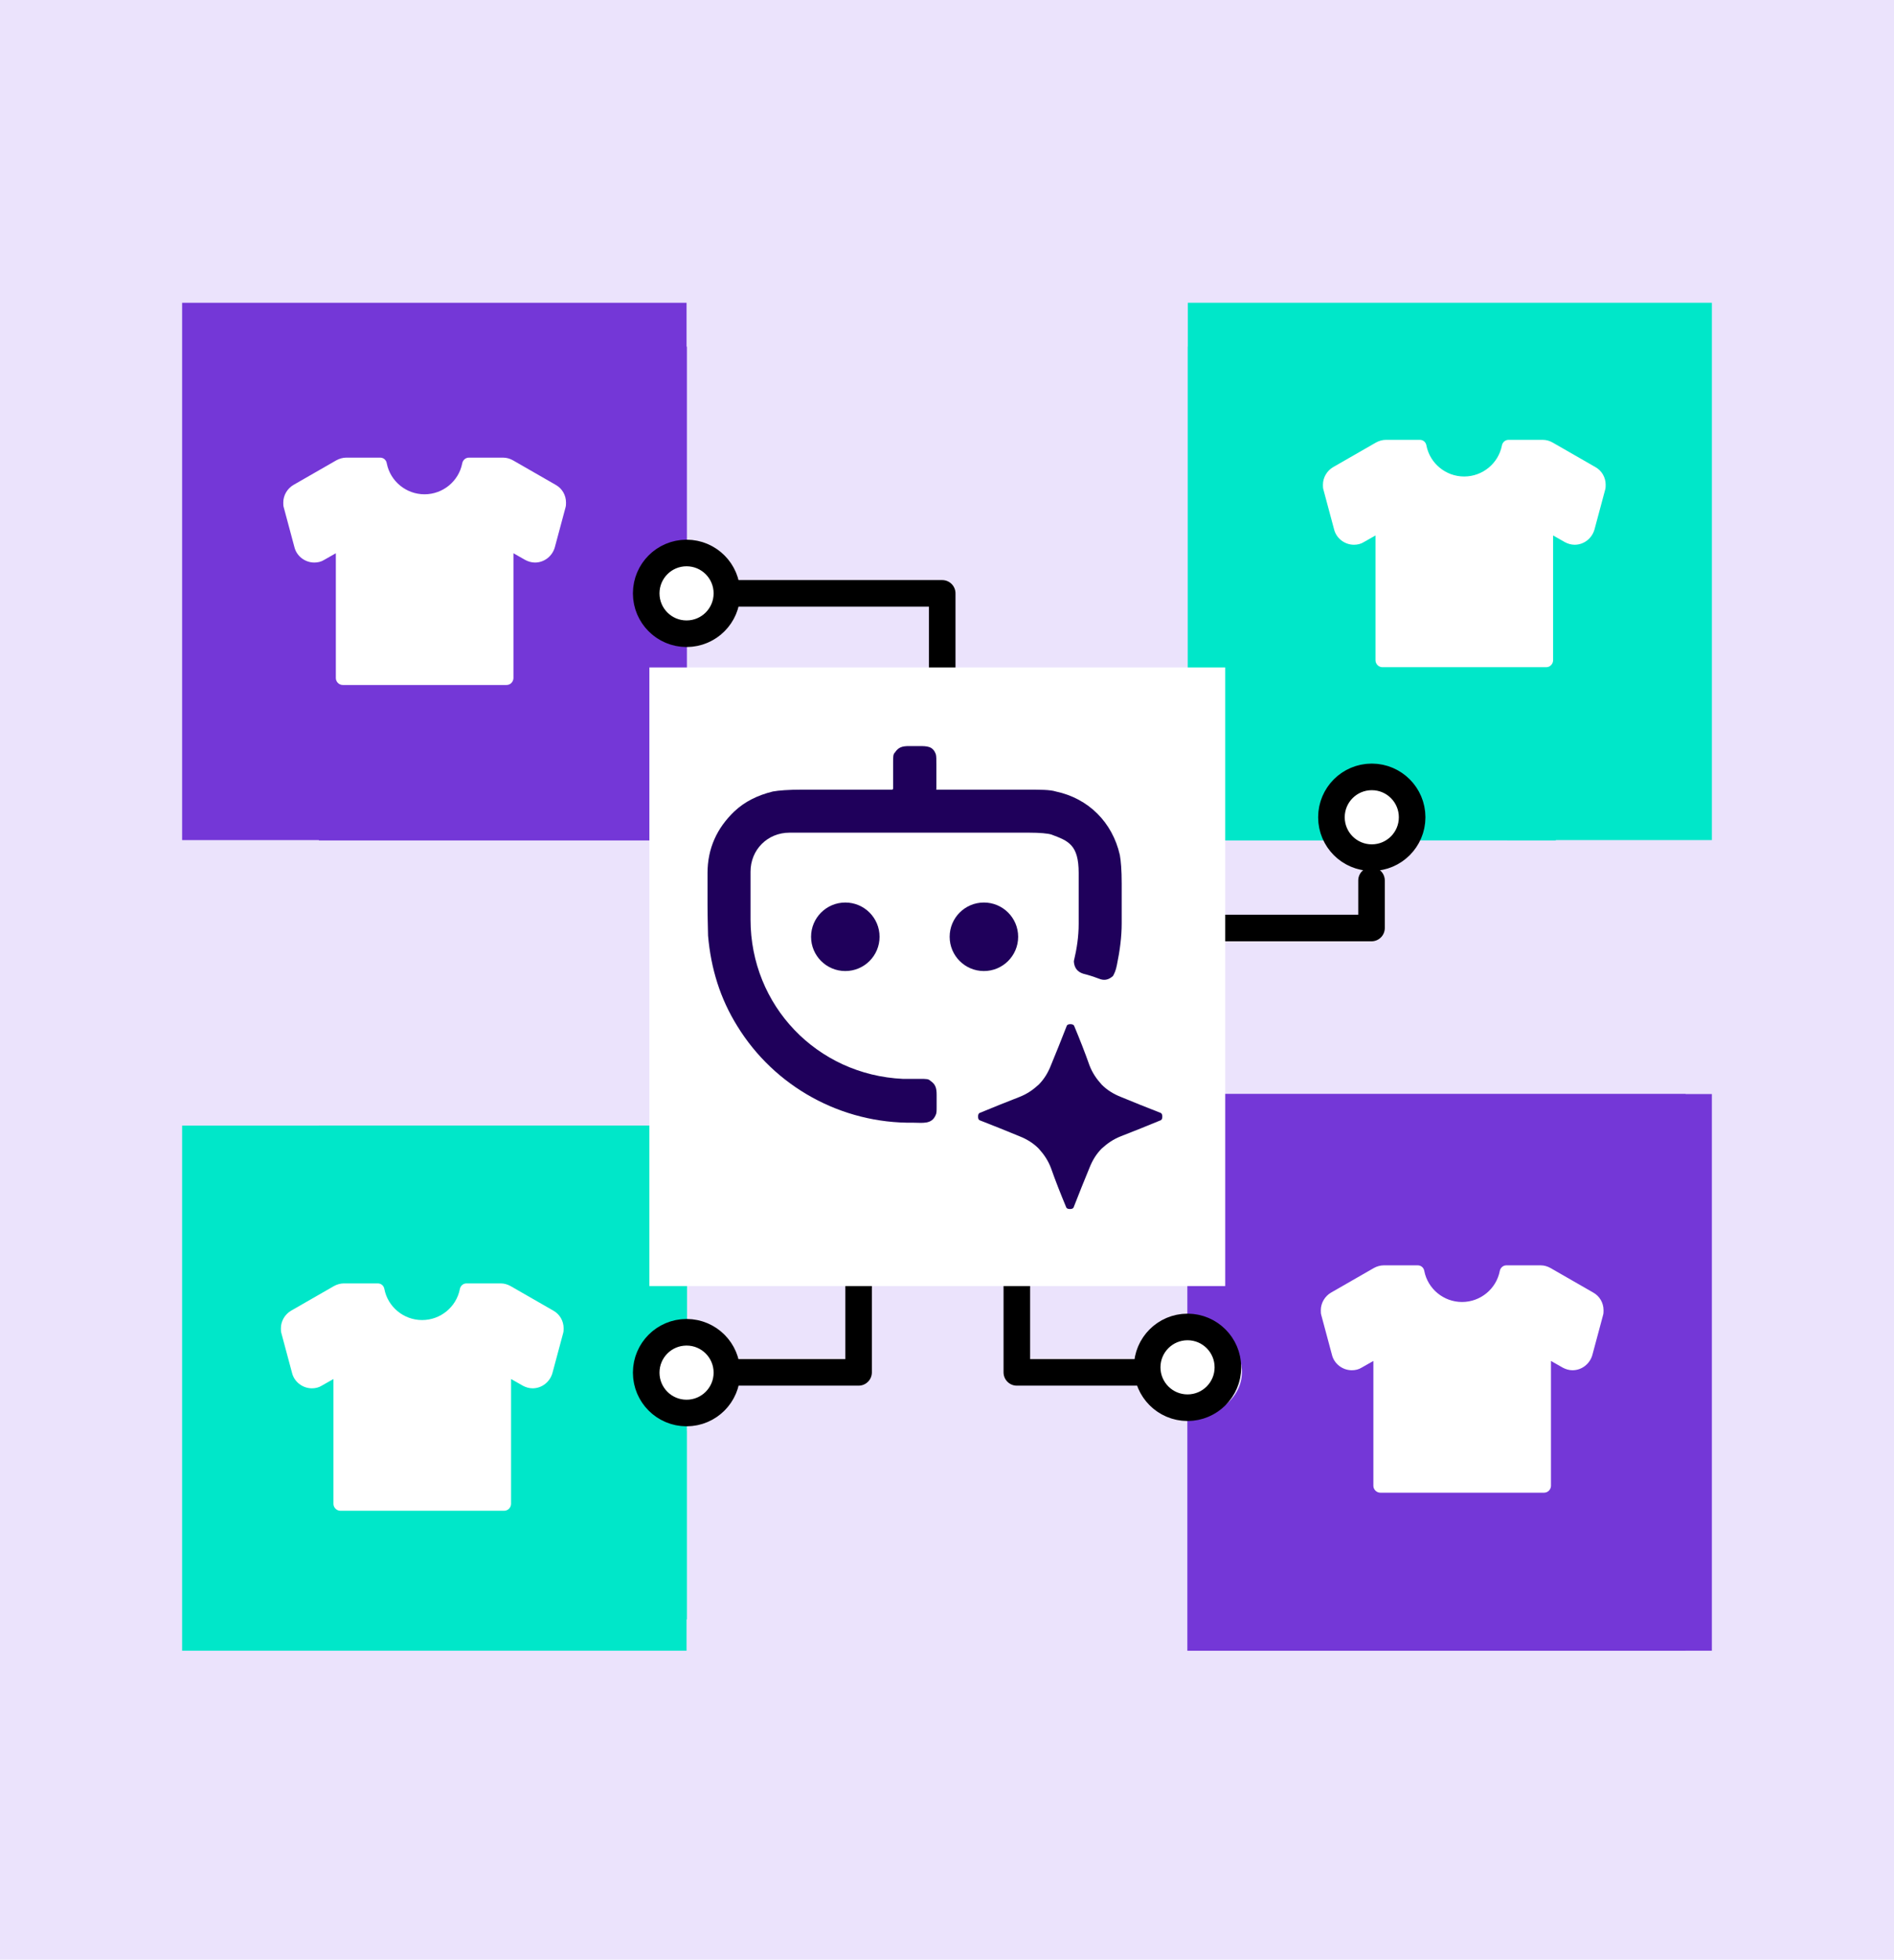 <?xml version="1.0" encoding="UTF-8"?>
<svg id="Layer_1" xmlns="http://www.w3.org/2000/svg" version="1.1" viewBox="0 0 71.34 73.78">
  <!-- Generator: Adobe Illustrator 29.7.1, SVG Export Plug-In . SVG Version: 2.1.1 Build 8)  -->
  <defs>
    <style>
      .st0 {
        fill: #72c1e8;
      }

      .st1 {
        stroke-dasharray: 270 10 0 10;
      }

      .st1, .st2, .st3, .st4 {
        stroke: #000;
        stroke-linecap: round;
        stroke-linejoin: round;
      }

      .st1, .st2, .st4 {
        fill: none;
      }

      .st1, .st4 {
        stroke-width: 5px;
      }

      .st5 {
        fill: #ebe3fc;
      }

      .st6, .st3 {
        fill: #fff;
      }

      .st2, .st3, .st4 {
        stroke-dasharray: 90 10 0 10 450;
      }

      .st7 {
        fill: #00e7c9;
      }

      .st8 {
        fill: #1f005b;
      }

      .st9 {
        fill: #f0c020;
      }

      .st10 {
        fill: #7437d7;
      }

      .st11 {
        fill: #13bf6d;
      }
    </style>
  </defs>
  <rect class="st5" x="-2.37" y="-2" width="77.55" height="77.55"/>
  <g>
    <path class="st7" d="M58.6,13.05v18.59h-5.41c0-.84-.68-1.52-1.52-1.52s-1.52.68-1.52,1.52h-5.41V13.05h13.86Z"/>
    <path class="st10" d="M24.35,22.34c0,.84.68,1.52,1.52,1.52v7.78h-13.86V13.05h13.86v7.78c-.84,0-1.52.68-1.52,1.52Z"/>
    <path class="st10" d="M63.49,41.19v20.96h-18.76v-8.77c1.13,0,2.05-.77,2.05-1.71s-.92-1.71-2.05-1.71v-8.77h18.76Z"/>
    <path class="st7" d="M24.35,51.67c0,.84.68,1.52,1.52,1.52v7.78h-13.86v-18.59h13.86v7.78c-.84,0-1.52.68-1.52,1.52Z"/>
    <rect class="st11" x="30.48" y="32.63" width="9.64" height="4.62"/>
    <line class="st1" x1="30.48" y1="39.47" x2="40.12" y2="39.47"/>
    <rect class="st9" x="30.48" y="41.68" width="3.64" height="2.14"/>
    <rect class="st0" x="36.48" y="41.68" width="3.64" height="2.14"/>
    <line class="st1" x1="33.9" y1="35.4" x2="33.9" y2="35.46"/>
    <line class="st1" x1="35.3" y1="35.4" x2="35.3" y2="35.46"/>
    <line class="st1" x1="36.7" y1="35.4" x2="36.7" y2="35.46"/>
    <polyline class="st2" points="38.3 43.82 38.3 51.67 43.22 51.67"/>
    <path class="st6" d="M25.86,20.82c-.84,0-1.52.68-1.52,1.52s.68,1.52,1.52,1.52,1.52-.68,1.52-1.52-.68-1.52-1.52-1.52Z"/>
    <polyline class="st2" points="32.34 43.82 32.34 51.67 27.43 51.67"/>
    <path class="st6" d="M25.86,50.16c-.84,0-1.52.68-1.52,1.52s.68,1.52,1.52,1.52,1.52-.68,1.52-1.52-.68-1.52-1.52-1.52Z"/>
    <polyline class="st2" points="40.12 34.94 51.66 34.94 51.66 33.15"/>
    <polyline class="st2" points="35.49 28.58 35.49 22.34 27.38 22.34"/>
    <polyline class="st10" points="25.86 23.17 25.86 31.63 6.86 31.63 6.86 11.4 25.86 11.4 25.86 19.87"/>
    <rect class="st1" x="30.48" y="32.63" width="9.64" height="4.62"/>
    <rect class="st1" x="30.48" y="41.68" width="3.64" height="2.14"/>
    <rect class="st4" x="36.48" y="41.68" width="3.64" height="2.14"/>
    <path class="st3" d="M25.86,20.82c-.84,0-1.52.68-1.52,1.52s.68,1.52,1.52,1.52,1.52-.68,1.52-1.52-.68-1.52-1.52-1.52Z"/>
    <path class="st7" d="M64.48,11.4v20.23h-7.71c0-.91-.97-1.65-2.16-1.65s-2.16.74-2.16,1.65h-7.71V11.4h19.75Z"/>
    <path class="st7" d="M23.78,52.27c0,.89.93,1.61,2.08,1.61v8.27H6.86v-19.77h19.01v8.27c-1.15,0-2.08.72-2.08,1.61Z"/>
    <path class="st2" d="M25.86,50.16c-.84,0-1.52.68-1.52,1.52s.68,1.52,1.52,1.52,1.52-.68,1.52-1.52-.68-1.52-1.52-1.52Z"/>
    <path class="st10" d="M64.48,41.19v20.96h-19.75v-8.77c1.19,0,2.16-.77,2.16-1.71s-.97-1.71-2.16-1.71v-8.77h19.75Z"/>
    <rect class="st6" x="24.46" y="25.13" width="21.69" height="23.29"/>
    <rect class="st10" x="15.99" y="20.11" width="5.88" height="5.88"/>
    <polygon class="st7" points="21.88 56.36 15.99 56.36 18.93 50.02 21.88 56.36"/>
    <circle class="st7" cx="51.66" cy="23.05" r="2.94"/>
    <polygon class="st10" points="51.66 49.87 52.74 52.06 55.15 52.41 53.41 54.11 53.82 56.51 51.66 55.37 49.51 56.51 49.92 54.11 48.18 52.41 50.59 52.06 51.66 49.87"/>
    <rect class="st10" x="15.99" y="20.11" width="5.88" height="5.88"/>
    <polygon class="st7" points="21.88 56.36 15.99 56.36 18.93 50.02 21.88 56.36"/>
    <circle class="st7" cx="51.66" cy="23.05" r="2.94"/>
    <polyline class="st10" points="47.2 54.82 47.2 60.01 61.03 60.01"/>
    <path class="st3" d="M44.73,49.96c-.84,0-1.52.68-1.52,1.52s.68,1.52,1.52,1.52,1.52-.68,1.52-1.52-.68-1.52-1.52-1.52Z"/>
    <path class="st3" d="M51.67,29.25c-.84,0-1.52.68-1.52,1.52s.68,1.52,1.52,1.52,1.52-.68,1.52-1.52-.68-1.52-1.52-1.52Z"/>
    <path class="st6" d="M14.32,17.23h-1.28c-.13,0-.26.04-.37.1l-1.62.93c-.22.13-.38.38-.38.66,0,.07,0,.13.02.19l.4,1.49c.08.33.39.58.75.58.13,0,.26-.03.37-.1l.44-.25v4.69h0s0,0,0,.01c0,.14.12.26.26.26h6.17c.14,0,.25-.11.26-.25h0s0-4.71,0-4.71l.44.25c.11.06.24.1.37.1.36,0,.66-.25.75-.58l.4-1.49c.02-.06.02-.13.02-.19,0-.28-.15-.53-.38-.66l-1.62-.93c-.11-.06-.23-.1-.37-.1h-1.29c-.13,0-.23.1-.25.22-.13.66-.72,1.16-1.42,1.16s-1.29-.5-1.42-1.16h0c-.02-.13-.12-.22-.25-.22h0Z"/>
    <path class="st6" d="M53.48,16.56h-1.28c-.13,0-.26.04-.37.1l-1.62.93c-.22.13-.38.38-.38.66,0,.07,0,.13.02.19l.4,1.49c.08.33.39.58.75.58.13,0,.26-.03.37-.1l.44-.25v4.69h0s0,0,0,.01c0,.14.12.26.26.26h6.17c.14,0,.25-.11.26-.25h0s0-4.71,0-4.71l.44.25c.11.06.24.1.37.1.36,0,.66-.25.75-.58l.4-1.49c.02-.06.02-.13.02-.19,0-.28-.15-.53-.38-.66l-1.62-.93c-.11-.06-.23-.1-.37-.1h-1.29c-.13,0-.23.1-.25.22-.13.66-.72,1.16-1.42,1.16s-1.29-.5-1.42-1.16h0c-.02-.13-.12-.22-.25-.22h0Z"/>
    <path class="st6" d="M14.23,48.32h-1.28c-.13,0-.26.04-.37.1l-1.62.93c-.22.13-.38.38-.38.66,0,.07,0,.13.02.19l.4,1.49c.08.33.39.58.75.58.13,0,.26-.03.37-.1l.44-.25v4.69h0s0,0,0,.01c0,.14.12.26.26.26h6.17c.14,0,.25-.11.26-.25h0s0-4.71,0-4.71l.44.25c.11.06.24.1.37.1.36,0,.66-.25.75-.58l.4-1.49c.02-.06.02-.13.02-.19,0-.28-.15-.53-.38-.66l-1.62-.93c-.11-.06-.23-.1-.37-.1h-1.29c-.13,0-.23.1-.25.22-.13.66-.72,1.16-1.42,1.16s-1.29-.5-1.42-1.16h0c-.02-.13-.12-.22-.25-.22h0Z"/>
    <path class="st6" d="M53.4,47.64h-1.28c-.13,0-.26.04-.37.1l-1.62.93c-.22.13-.38.38-.38.66,0,.07,0,.13.02.19l.4,1.49c.08.33.39.58.75.58.13,0,.26-.03.37-.1l.44-.25v4.69h0s0,0,0,.01c0,.14.12.26.26.26h6.17c.14,0,.25-.11.26-.25h0s0-4.71,0-4.71l.44.25c.11.06.24.1.37.1.36,0,.66-.25.75-.58l.4-1.49c.02-.06.02-.13.02-.19,0-.28-.15-.53-.38-.66l-1.62-.93c-.11-.06-.23-.1-.37-.1h-1.29c-.13,0-.23.1-.25.22-.13.66-.72,1.16-1.42,1.16s-1.29-.5-1.42-1.16h0c-.02-.13-.12-.22-.25-.22h0Z"/>
    <g>
      <path class="st8" d="M35.26,29.71s0,.02.02.02h3.33c.57,0,.94,0,1.16.07,1.23.26,2.13,1.16,2.41,2.39.04.22.07.57.07,1.07v1.51c0,.5-.07,1.03-.18,1.56-.04.22-.11.35-.15.42-.18.15-.33.18-.55.09-.18-.07-.37-.13-.57-.18-.22-.07-.33-.22-.35-.44v-.04c.11-.46.18-.92.18-1.4v-1.91c0-1.07-.39-1.21-1.03-1.45-.13-.04-.42-.07-.85-.07h-9.01c-.83,0-1.47.64-1.47,1.47v1.8c0,3.24,2.5,5.85,5.74,6h.66c.2,0,.31,0,.37.07.2.13.24.28.24.53v.46c0,.15,0,.24-.04.31-.15.35-.5.28-.83.28-2.72.04-5.24-1.36-6.64-3.64-.64-1.03-.99-2.15-1.1-3.4,0-.22-.02-.61-.02-1.18v-1.18c0-.92.35-1.69,1.01-2.32.39-.37.88-.61,1.45-.75.22-.04.59-.07,1.12-.07h3.37s.04,0,.04-.04v-.99c0-.2,0-.31.07-.37.13-.2.28-.24.53-.24h.37c.31,0,.53,0,.64.31.02.07.02.2.02.39v.92Z"/>
      <circle class="st8" cx="31.84" cy="35.27" r="1.29"/>
      <circle class="st8" cx="37.06" cy="35.27" r="1.29"/>
      <path class="st8" d="M40.32,38.56c.07,0,.13.02.15.09.2.48.39.96.57,1.47.11.28.26.5.46.72.2.2.44.35.72.46.48.2.96.39,1.47.59.07.02.09.07.09.15s-.02.13-.09.15c-.48.2-.96.39-1.47.59-.28.11-.5.26-.72.46-.2.2-.35.44-.46.72-.2.48-.39.96-.59,1.47-.02.07-.07.09-.15.09s-.13-.02-.15-.09c-.2-.48-.39-.96-.57-1.47-.11-.28-.26-.5-.46-.72-.2-.2-.44-.35-.72-.46-.48-.2-.96-.39-1.47-.59-.07-.02-.09-.07-.09-.15s.02-.13.09-.15c.48-.2.96-.39,1.47-.59.28-.11.5-.26.72-.46.2-.2.35-.44.46-.72.2-.48.39-.96.59-1.47.02-.07.07-.09.15-.09Z"/>
    </g>
  </g>
</svg>
